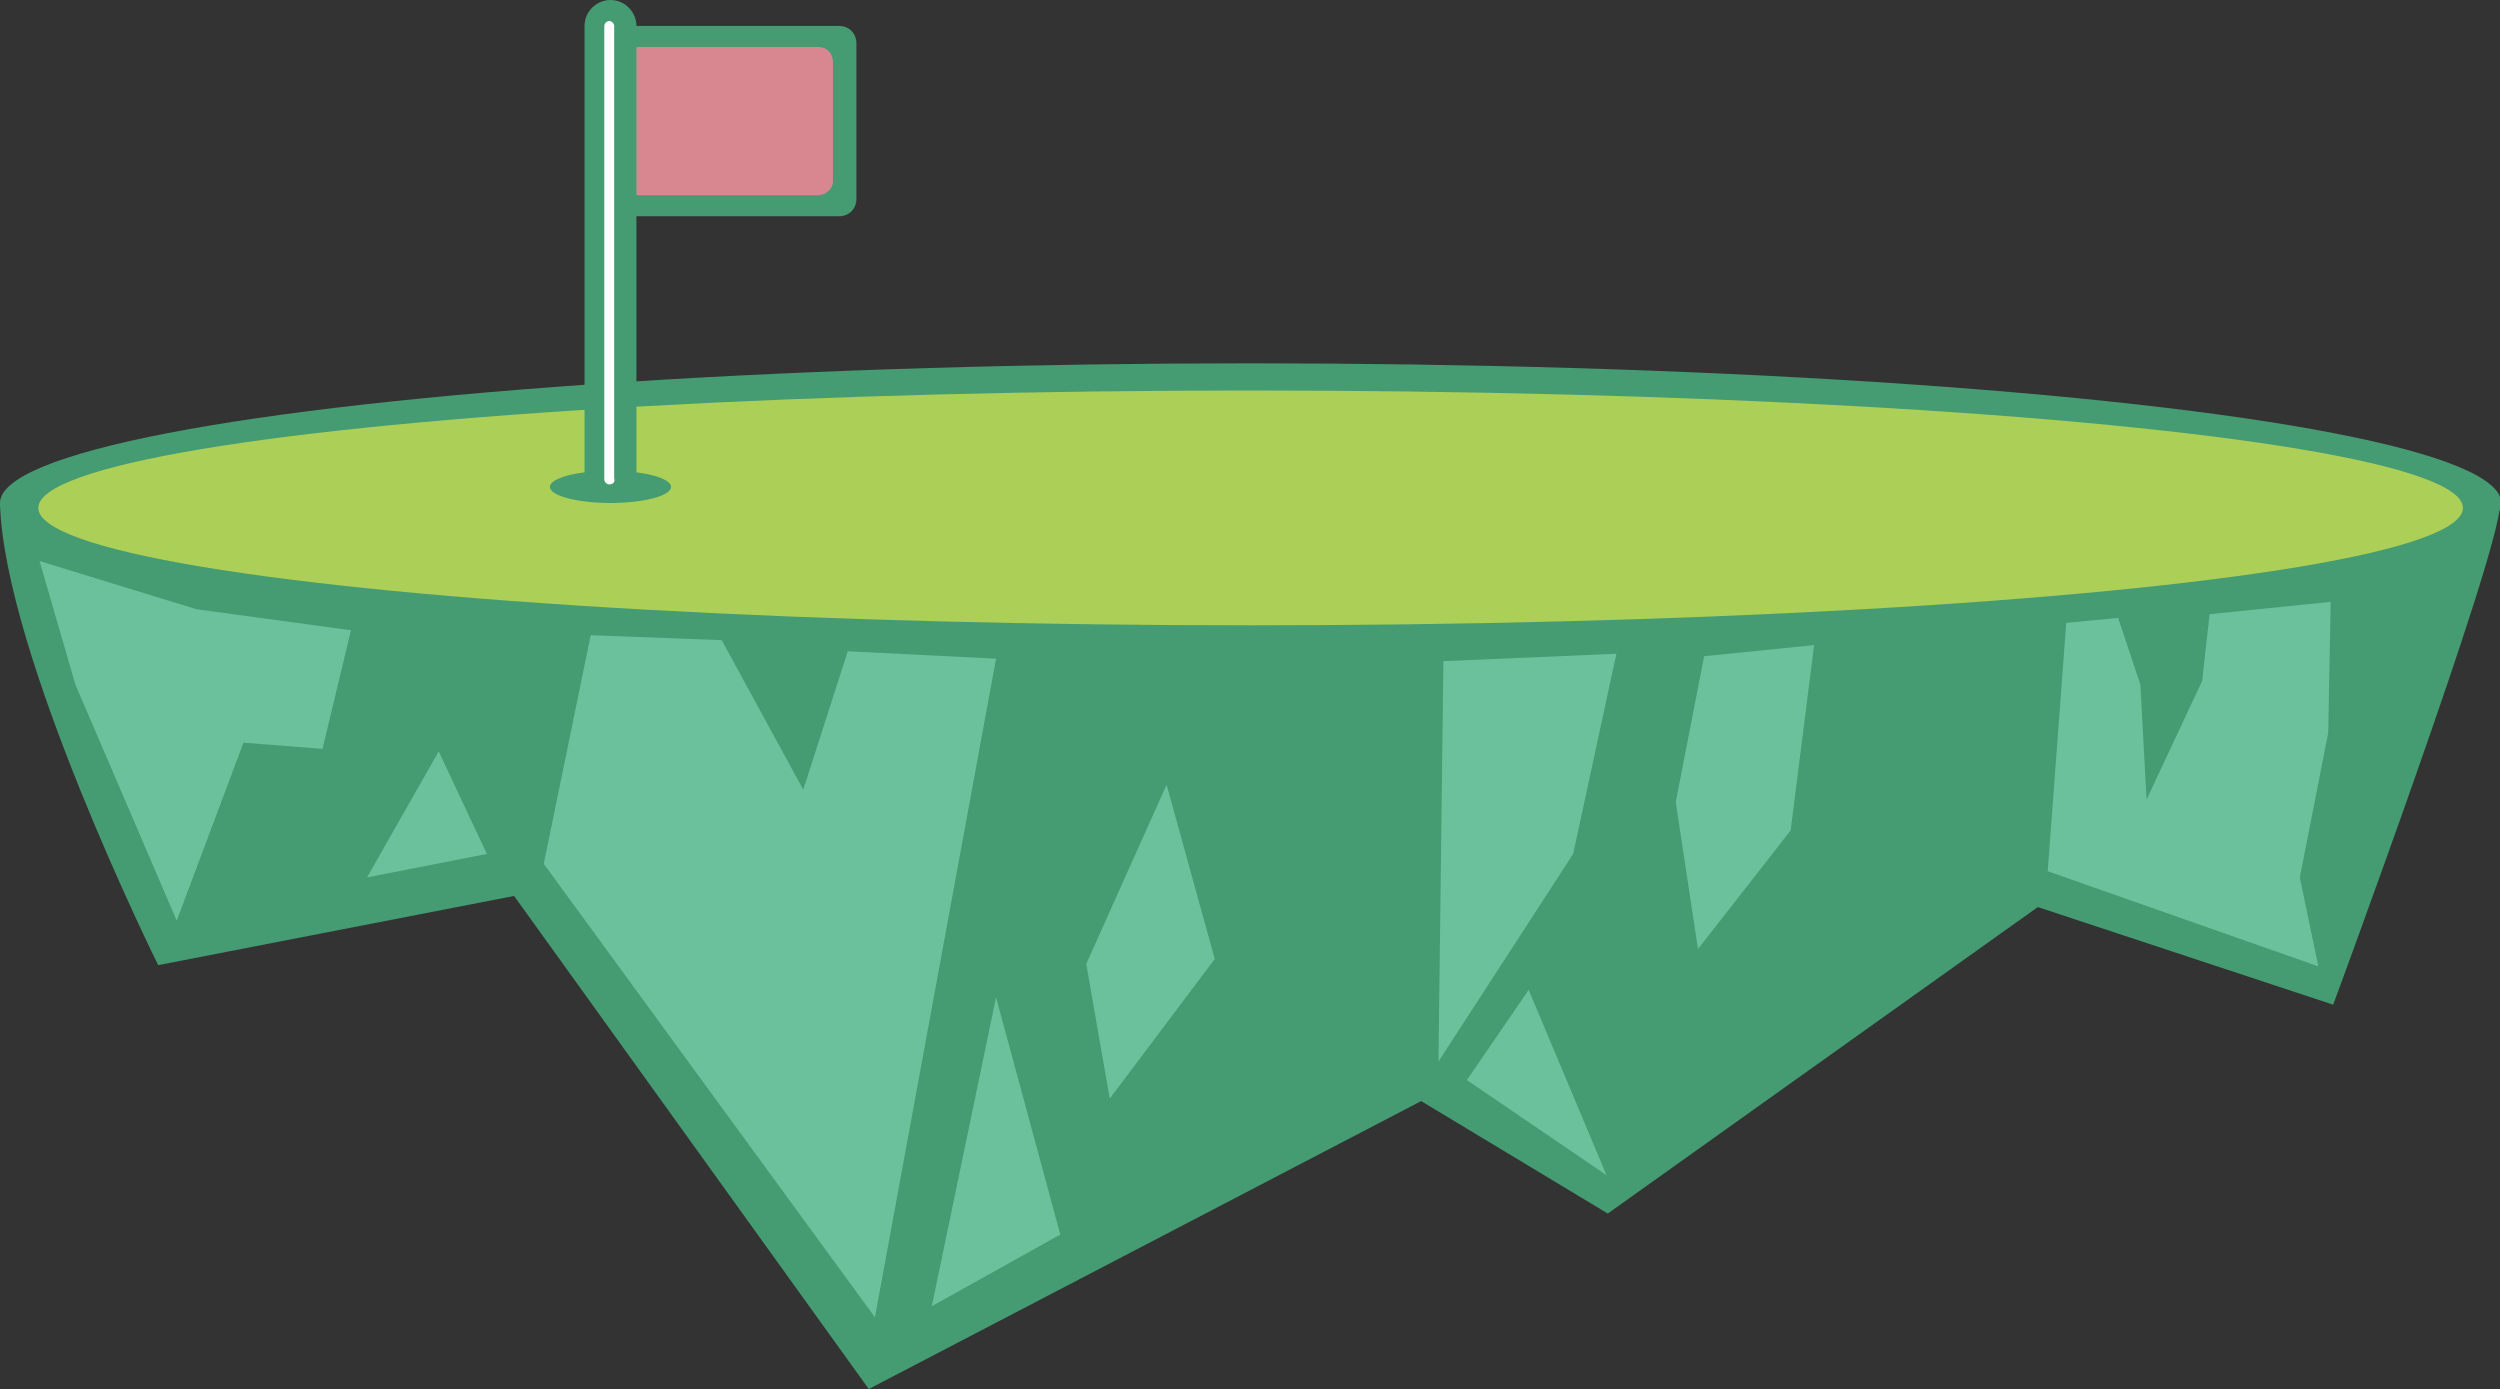 <?xml version="1.0" encoding="utf-8"?>
<!-- Generator: Adobe Illustrator 23.0.2, SVG Export Plug-In . SVG Version: 6.00 Build 0)  -->
<svg version="1.1" id="レイヤー_1" xmlns="http://www.w3.org/2000/svg" xmlns:xlink="http://www.w3.org/1999/xlink" x="0px"
	 y="0px" viewBox="0 0 202.3 112.4" style="enable-background:new 0 0 202.3 112.4;" xml:space="preserve">
<rect x="0" y="0" width="202.3" height="112.4" fill="#333333" stroke="none"/>
<style type="text/css">
	.st0{fill:#459B72;}
	.st1{fill:#D88791;}
	.st2{fill:#ACCF57;}
	.st3{fill:#FFFFFF;}
	.st4{fill:#6AC19B;}
</style>
<g>
	<path class="st0" d="M0,40.7c0.3,12.2,12.8,37.4,12.8,37.4l28.8-5.6l28.7,39.9L115,89.1l15.1,9.1l34.8-24.8l23.9,7.9
		c0,0,13.5-36.5,13.5-40.5s-34.1-1.7-34.1-1.7L0,40.7z"/>
	<path class="st0" d="M67.9,17.5H49.8c-0.8,0-1.4-0.6-1.4-1.4V3.5c0-0.8,0.6-1.4,1.4-1.4h18.1c0.8,0,1.4,0.6,1.4,1.4v12.6
		C69.3,16.9,68.7,17.5,67.9,17.5z"/>
	<path class="st1" d="M66.2,15.8H51.7c-0.7,0-1.2-0.5-1.2-1.2V5c0-0.7,0.5-1.2,1.2-1.2h14.5c0.7,0,1.2,0.5,1.2,1.2v9.7
		C67.4,15.3,66.8,15.8,66.2,15.8z"/>
	<ellipse class="st0" cx="101.2" cy="40.7" rx="101.2" ry="11.3"/>
	<ellipse class="st2" cx="101.2" cy="41.1" rx="98.1" ry="9.5"/>
	<ellipse class="st0" cx="49.4" cy="39.4" rx="4.9" ry="1.3"/>
	<path class="st0" d="M49.4,40.7L49.4,40.7c-1.2,0-2.1-1-2.1-2.1V2.1c0-1.2,1-2.1,2.1-2.1h0c1.2,0,2.1,1,2.1,2.1v36.5
		C51.5,39.8,50.5,40.7,49.4,40.7z"/>
	<path class="st3" d="M49.3,39.2L49.3,39.2c-0.2,0-0.4-0.2-0.4-0.4V2.1c0-0.2,0.2-0.4,0.4-0.4l0,0c0.2,0,0.4,0.2,0.4,0.4v36.6
		C49.8,39,49.6,39.2,49.3,39.2z"/>
	<polygon class="st4" points="47.8,51.4 58.4,51.8 65,63.9 68.6,52.7 80.6,53.3 70.8,106.6 44,69.9 	"/>
	<polygon class="st4" points="75.4,105.7 80.6,80.7 85.8,99.9 	"/>
	<polygon class="st4" points="116.8,53.5 130.8,52.9 127.3,69.1 116.4,85.9 	"/>
	<polygon class="st4" points="130,95.1 118.7,87.4 123.7,80.1 	"/>
	<polygon class="st4" points="187.6,78.2 165.7,70.5 167.2,50.4 171.4,50 173.2,55.4 173.7,64.7 178.2,55.1 178.8,49.7 188.6,48.7 
		188.4,59.3 186.1,71 	"/>
	<polygon class="st4" points="137.9,53.1 146.8,52.2 144.9,67.2 137.4,76.8 135.6,64.9 	"/>
	<polygon class="st4" points="89.8,88.9 87.9,78 94.4,63.5 98.3,77.6 	"/>
	<polygon class="st4" points="14.3,74.5 6.1,55.4 3.2,45.4 15.9,49.3 28.4,51 26.1,60.6 19.7,60.1 	"/>
	<polygon class="st4" points="39.4,69.1 29.7,71 35.5,60.8 	"/>
</g>
</svg>
